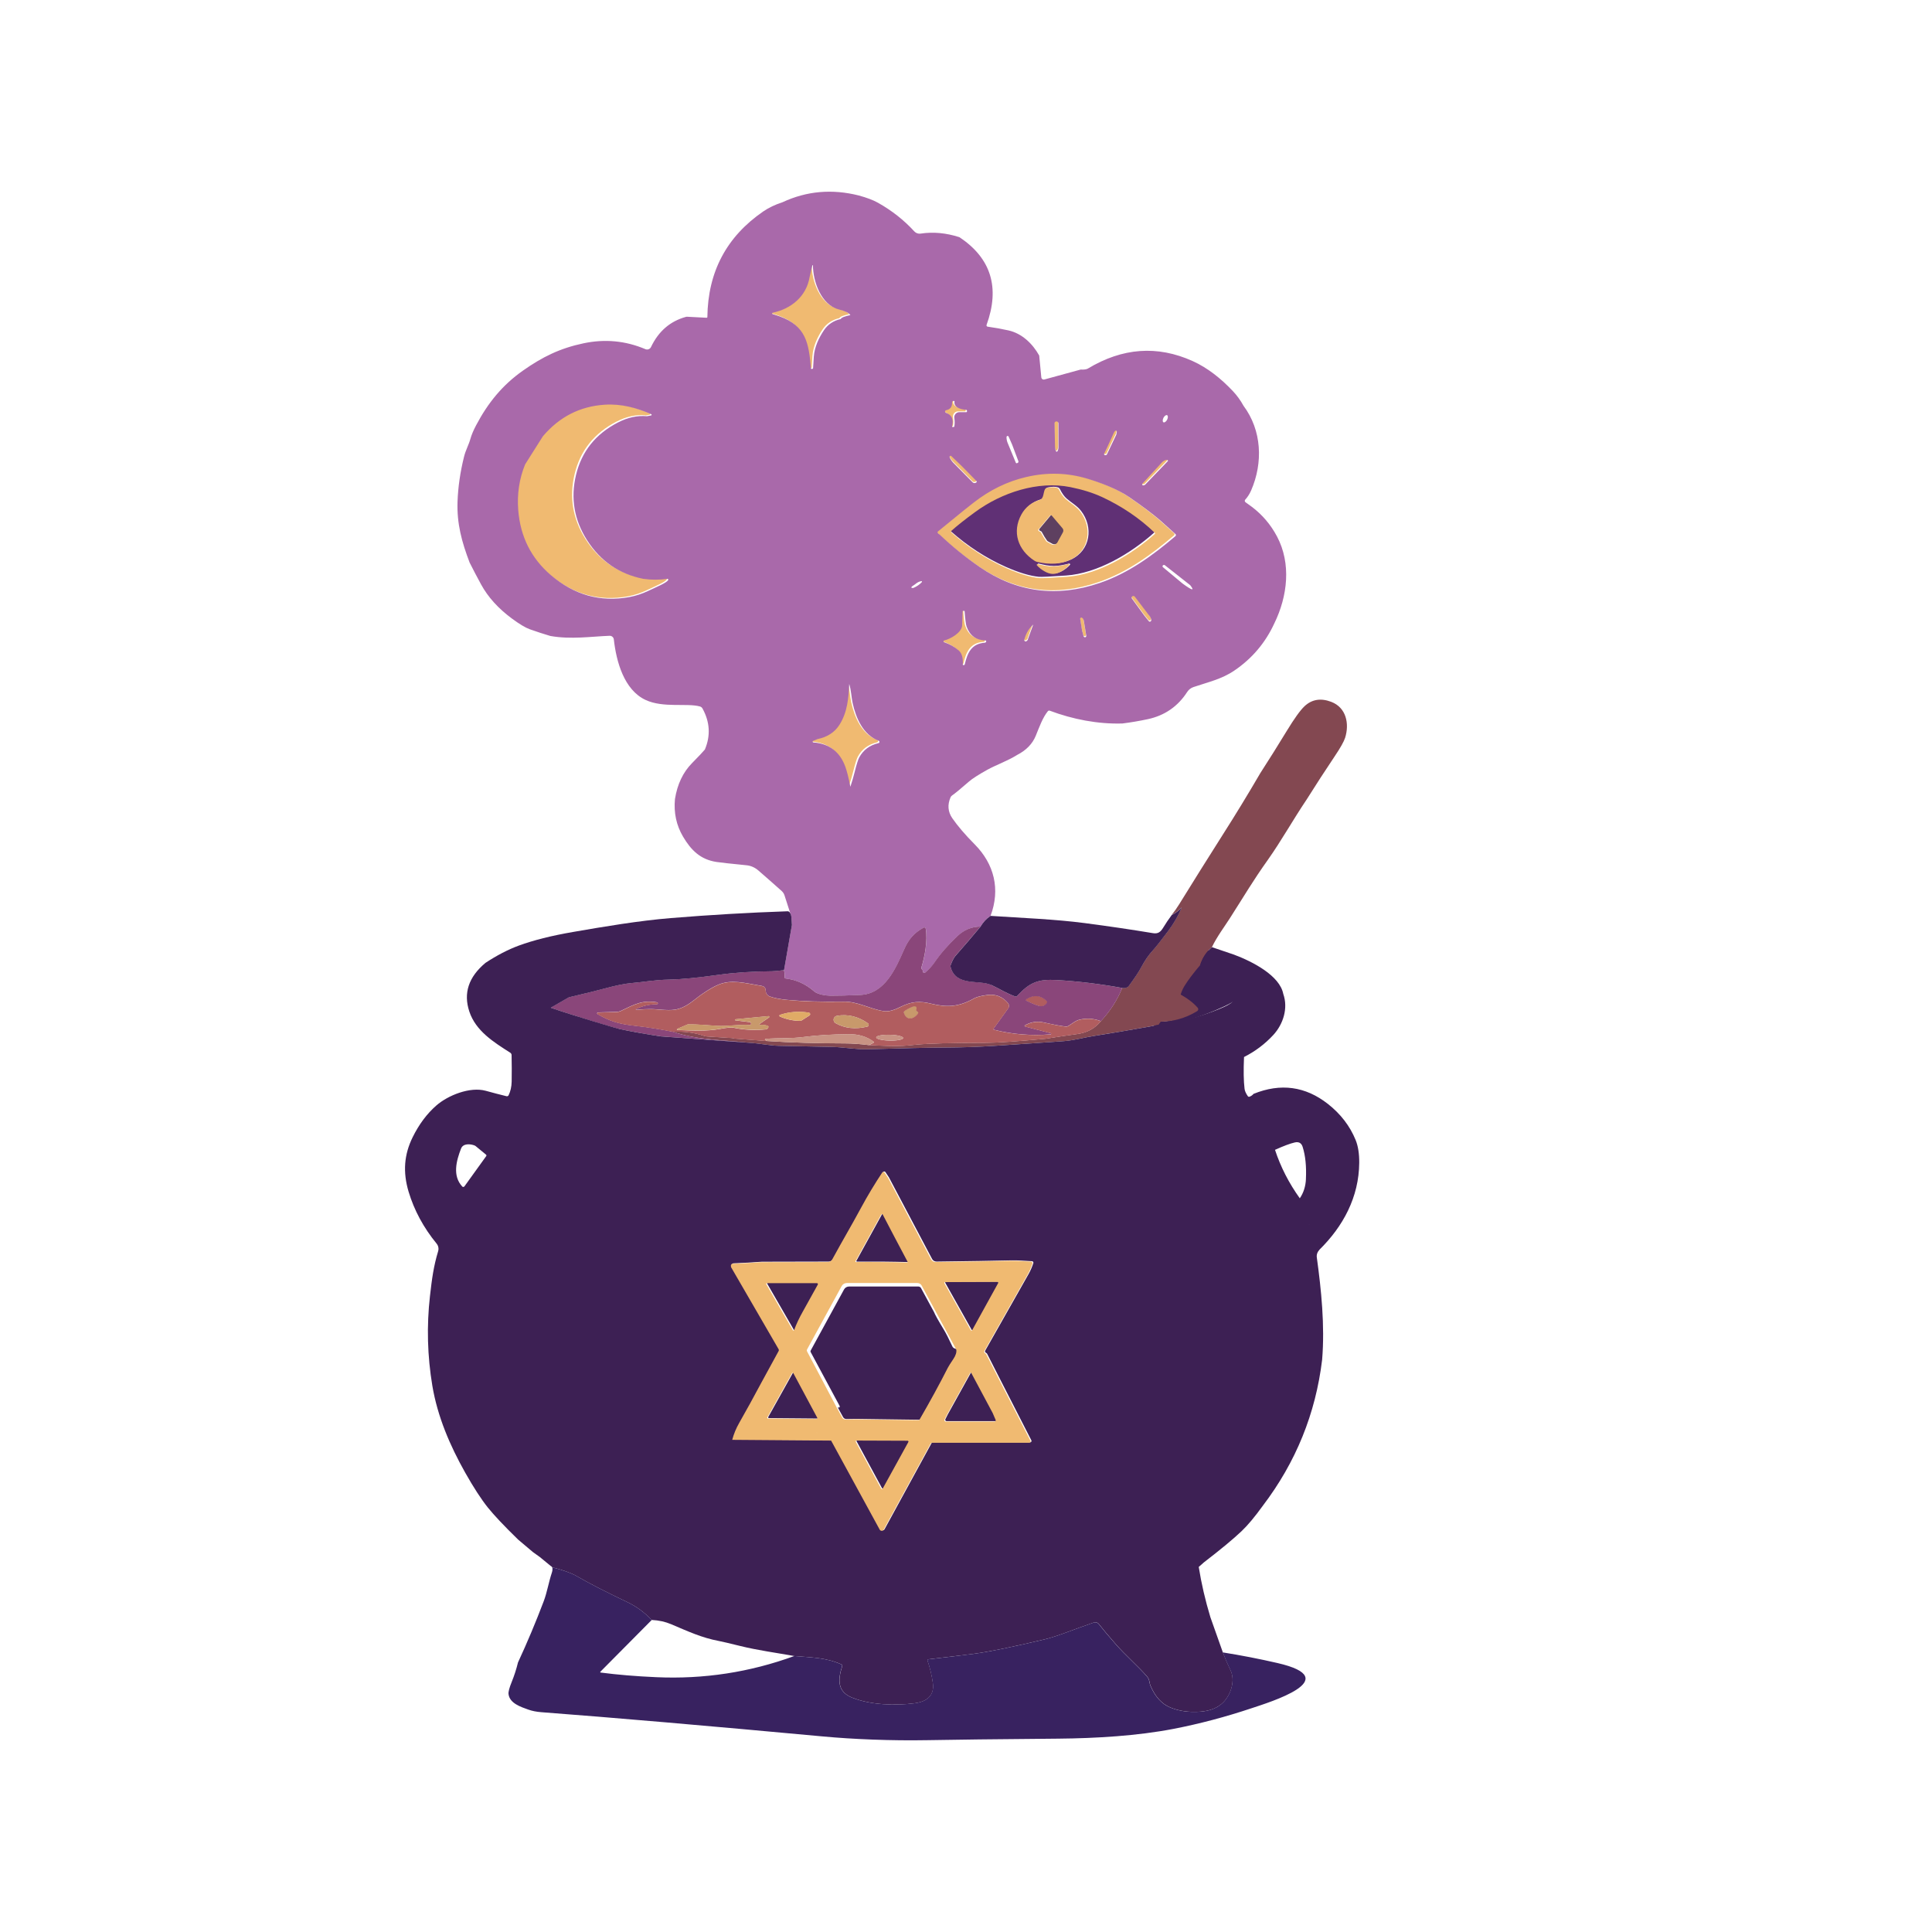 <svg xmlns="http://www.w3.org/2000/svg" id="Capa_1" data-name="Capa 1" viewBox="0 0 512 512"><defs><style>      .cls-1 {        fill: #c8996b;      }      .cls-2 {        fill: #382260;      }      .cls-3 {        fill: #c89384;      }      .cls-4 {        fill: #603075;      }      .cls-5 {        fill: #3d2054;      }      .cls-6 {        fill: #5e4060;      }      .cls-7 {        fill: #8a467a;      }      .cls-8 {        fill: #f0ba71;      }      .cls-9 {        fill: #834851;      }      .cls-10 {        fill: #e0ab66;      }      .cls-11 {        fill: #b15d5f;      }      .cls-12 {        fill: #a969aa;      }    </style></defs><path class="cls-5" d="M318.28,251.76c3.64-.17,5.51,2.01,8.32,3.97,2.56,1.8,3.89,5.98,1.56,8.64-.62,.7-1.92,1.51-3.9,2.42-6.02,2.78-12.24,4.6-18.65,5.47,.32-.67,.72-1.19,1.2-1.55,3.39,.1,6.55-.85,9.47-2.87,.26-.18,.34-.56,.18-.84-.02-.03-.03-.06-.05-.08-1.1-1.4-2.57-2.66-4.41-3.76,.42-1.74,.92-3.15,1.5-4.21,1.08-1.98,2.68-4.38,4.79-7.18Z"></path><path class="cls-11" d="M271.82,264.8c2.06-1.3,3.94-1.15,5.64,.44,.16,.14,.18,.38,.06,.56-.5,.71-1.14,.99-1.92,.86-.74-.12-1.99-.62-3.76-1.51-.1-.05-.14-.17-.09-.27,.02-.03,.04-.06,.07-.08Z"></path><path class="cls-9" d="M312.58,263.41c2.01,1.07,3.62,2.29,4.82,3.65,.22,.25,.19,.62-.06,.84-.03,.02-.05,.04-.08,.06-3.19,1.95-6.63,2.88-10.34,2.78,1.53-3.19,3.41-5.64,5.66-7.33Z"></path><path class="cls-1" d="M243.38,268.55c-1.05,1.56-3.14,2.16-3.9-.13-.06-.2,.01-.41,.19-.53,1.04-.69,1.93-1.12,2.67-1.28,.28-.06,.56,.11,.62,.39,.02,.1,.02,.2-.02,.3-.15,.38-.04,.66,.34,.85,.14,.07,.19,.24,.12,.37,0,0-.01,.02-.02,.03Z"></path><path class="cls-4" d="M305.84,140.84c.09,.08,.1,.23,.01,.32,0,0-.01,.01-.02,.02-6.15,5.49-14.98,10.77-23.31,11.34-4.19,.29-6.59,.4-7.21,.34-2.42-.24-5.34-1.12-8.76-2.63-5.24-2.33-10.1-5.48-14.59-9.46-.13-.11-.14-.3-.03-.43,0,0,.02-.02,.03-.03,1.57-1.4,3.68-3.07,6.33-5,6.95-5.08,16.54-8.32,25.23-6.56,3.18,.64,5.98,1.52,8.38,2.63,5.25,2.44,9.89,5.59,13.93,9.45Zm-28.66-11.29c-.45,.82-.3,2.46-1.33,2.78-2.23,.68-3.86,1.98-4.91,3.89-2.54,4.64-.91,9.44,3.46,12.26,.23,.15,.48,.26,.75,.32,3.33,.78,6.21,.6,8.66-.52,5.18-2.37,6.02-8.62,2.66-12.91-1.07-1.38-2.5-2.11-3.83-3.27-.61-.54-1.21-1.38-1.78-2.52-.09-.18-.25-.32-.44-.4-.68-.24-1.58-.25-2.71-.01-.22,.05-.41,.19-.52,.39Zm2.12,22.42c1.54,0,3.31-1.24,4.24-2.27,.08-.09,.07-.22-.02-.3-.05-.05-.12-.06-.19-.05-1.29,.31-2.61,.63-4.03,.63s-2.74-.31-4.03-.63c-.11-.03-.23,.04-.26,.15-.02,.07,0,.15,.05,.2,.93,1.02,2.7,2.27,4.24,2.26Z"></path><path class="cls-6" d="M275.63,140.67c-.18-.05-.28-.24-.23-.41,.01-.04,.04-.09,.07-.12l3.05-3.64c.11-.12,.29-.14,.41-.03,.01,0,.02,.02,.03,.03l2.85,3.36c.26,.3,.3,.74,.11,1.09l-1.46,2.67c-.31,.57-1.03,.79-1.61,.47l-1.17-.64c-.07-.04-.13-.09-.18-.15-.43-.59-.9-1.35-1.41-2.3-.08-.15-.24-.26-.47-.33Z"></path><path class="cls-8" d="M277.45,129.29c1.12-.23,2.02-.23,2.71,.01,.19,.07,.35,.21,.44,.4,.57,1.14,1.17,1.98,1.78,2.52,1.33,1.16,2.75,1.9,3.83,3.27,3.36,4.29,2.53,10.54-2.66,12.91-2.44,1.12-5.33,1.29-8.66,.52-.26-.06-.52-.17-.75-.32-4.37-2.82-6.01-7.62-3.46-12.26,1.05-1.91,2.69-3.2,4.91-3.89,1.04-.32,.88-1.96,1.33-2.78,.11-.2,.3-.34,.52-.39Zm-2.07,11.51c.23,.07,.39,.18,.47,.33,.51,.95,.98,1.71,1.41,2.3,.05,.06,.11,.12,.18,.15l1.17,.64c.58,.31,1.29,.1,1.61-.47l1.46-2.67c.19-.35,.15-.79-.11-1.09l-2.85-3.36c-.1-.12-.29-.14-.41-.03-.01,0-.02,.02-.03,.03l-3.05,3.64c-.12,.14-.1,.35,.04,.47,.04,.03,.08,.05,.12,.07Z"></path><path class="cls-8" d="M279.05,150.11c1.42,0,2.75-.31,4.03-.63,.11-.03,.23,.05,.26,.16,.02,.07,0,.14-.05,.19-.93,1.03-2.7,2.27-4.24,2.27-1.54,0-3.32-1.24-4.24-2.26-.08-.08-.08-.22,0-.3,.05-.05,.13-.07,.2-.05,1.29,.31,2.61,.63,4.03,.63Z"></path><path class="cls-8" d="M252.61,106.11c-.34,1.71,1.83,2.19,3.06,2.28,.13,0,.24,.12,.24,.26v.19c0,.1-.08,.17-.17,.17h-1.83c-.76,0-1.37,.61-1.37,1.37,0,.07,0,.14,.01,.2,.12,.79,.12,1.52,0,2.21-.02,.09-.09,.15-.18,.15h-.28c-.08,0-.14-.06-.14-.13,0-.01,0-.02,0-.03,.47-1.89-.1-3.1-1.71-3.64-.14-.12-.19-.26-.15-.41,.03-.12,.12-.2,.24-.23,1.14-.19,1.68-.88,1.64-2.07,0-.19,.13-.37,.31-.4,.13-.03,.25,0,.34,.08Z"></path><path class="cls-8" d="M248.66,141.44c-.19-.1-.36-.23-.49-.38-.11-.13-.1-.32,.03-.44,0,0,0,0,0,0l6.82-5.56c.89-.72,1.76-1.4,2.59-2.05,4.32-3.38,8.97-5.65,13.95-6.81,5.57-1.31,11-1.15,16.27,.45,3.1,.94,7.78,2.61,11.08,4.88,3.36,2.31,6.04,4.32,8.05,6.03,.27,.23,1.66,1.48,4.18,3.75,.15,.14,.16,.37,.03,.52-.01,.01-.02,.02-.03,.03-6.08,5.17-12.45,9.82-20.07,12.42-11.45,3.91-22.09,2.47-31.9-4.31-3.72-2.57-7.22-5.41-10.5-8.53Zm57.35-.26c-4.04-3.86-8.69-7.01-13.93-9.45-2.4-1.11-5.19-1.99-8.38-2.63-8.69-1.76-18.28,1.48-25.23,6.56-2.65,1.93-4.76,3.6-6.33,5-.13,.11-.14,.31-.03,.43,0,0,.02,.02,.03,.02,4.49,3.98,9.35,7.13,14.59,9.46,3.42,1.51,6.34,2.39,8.76,2.63,.62,.06,3.02-.06,7.21-.34,8.33-.57,17.16-5.85,23.31-11.34,.09-.08,.11-.22,.03-.32,0,0-.01-.01-.02-.02Z"></path><path class="cls-8" d="M225,83.27c-1.51,.31-2.36,.66-2.56,1.04-1.93,.45-3.41,1.44-4.44,2.97-1.34,1.98-2.51,4.47-2.69,6.98-.06,.78-.12,1.82-.2,3.11,0,.06-.04,.11-.1,.12l-.18,.05c-.12,.03-.24-.03-.27-.14,0-.01,0-.03,0-.04-.58-6.67-1.29-11.21-8.36-13.77l-1.82-.59c-.1-.03-.15-.14-.12-.23,.02-.06,.07-.11,.14-.12,4.86-1.01,8.96-4.29,9.81-9.49l.73-3.08s.06-.06,.1-.04c.03,.01,.04,.03,.05,.06,.01,4.26,2.18,10.49,6.86,11.67,1.64,.41,2.66,.91,3.06,1.5Z"></path><path class="cls-8" d="M171.07,110.06c-2.53-.23-5.1,.33-7.71,1.68-5.9,3.05-9.59,7.68-11.08,13.89-1.47,6.14-.5,11.89,2.91,17.26,3.55,5.58,8.53,9,14.93,10.27,2.13,.3,4.24,.3,6.34,0,.13-.02,.26,.07,.28,.21,0,.06,0,.12-.03,.17-.47,.75-3.13,1.83-5.25,2.84-1.66,.79-3.36,1.34-5.08,1.66-7.68,1.39-14.6-.57-20.79-5.86-5.18-4.44-8.05-10.16-8.61-17.17-.34-4.26,.26-8.3,1.82-12.14l4.7-7.44c4.37-5.16,9.84-7.96,16.41-8.38,4.35-.28,8.4,.81,12.32,2.52,.09,.04,.13,.14,.09,.23-.02,.05-.07,.09-.13,.1l-1.11,.2Z"></path><path class="cls-8" d="M260.75,169.5c.13,0,.23,.11,.23,.23,0,.01,0,.03,0,.04v.02c-.03,.17-.17,.29-.34,.3-3.57,.27-4.61,2.68-5.34,5.78-.02,.09-.11,.15-.2,.15h-.22c-.06-.01-.1-.06-.1-.12,0,0,0,0,0,0,.11-1.79-.26-3.05-1.12-3.78-1.08-.93-2.36-1.64-3.83-2.15-.13-.04-.19-.17-.15-.3,.03-.08,.1-.14,.18-.16,1.65-.37,4.6-2.05,4.75-3.95,0-.07,.05-1.33,.12-3.78,0-.07,.06-.12,.13-.12,0,0,0,0,0,0l.33,.02s.06,.03,.06,.07c.16,2.19,.33,3.54,.52,4.06,.83,2.37,2.49,3.6,4.98,3.7Z"></path><path class="cls-8" d="M225,208.28c-.47-2.39-.92-4.16-1.34-5.31-1.44-3.97-4.27-6.12-8.48-6.44-.11-.01-.2-.11-.19-.22,0-.07,.05-.14,.12-.17l1.14-.48c2.63-.53,4.59-1.8,5.87-3.83,2.13-3.38,2.38-7.18,2.56-10.78h0c.52,1.64,.59,3.64,.9,5.04,.89,4.02,2.79,8.45,6.91,10.01,.17,.06,.25,.25,.19,.42-.04,.1-.13,.18-.23,.2-2.33,.55-4.03,1.81-5.1,3.77-.31,.57-.72,1.86-1.22,3.87-.3,1.21-.68,2.52-1.14,3.93Z"></path><path class="cls-8" d="M280.44,118.03c0,.54-.09,.96-.27,1.27-.07,.11-.21,.15-.32,.08-.03-.02-.06-.05-.08-.08-.13-.23-.22-.64-.26-1.23l-.11-6.18c0-.27,.2-.49,.46-.49,0,0,.02,0,.02,0h.04c.27,0,.5,.23,.5,.51l.02,6.12Z"></path><path class="cls-8" d="M295.81,114.53l-.07,.36-2.5,5.26c-.06,.12-.18,.19-.32,.18h-.17c-.14-.02-.25-.14-.24-.28,0-.03,0-.06,.02-.09l1.28-2.72,1.26-2.78c.11-.24,.24-.43,.39-.57,.1-.09,.25-.09,.35,.01,.03,.03,.05,.08,.06,.12,.03,.13,0,.3-.05,.51Z"></path><path class="cls-8" d="M254.96,123.37l3.73,3.8c.1,.11,.1,.27,0,.37-.02,.02-.04,.03-.07,.05l-.17,.08c-.25,.12-.55,.06-.75-.14l-5.21-5.27c-.43-.47-.73-.94-.9-1.4-.05-.14,.02-.3,.16-.36,.1-.04,.22-.01,.29,.06l2.92,2.81Z"></path><path class="cls-8" d="M303.35,128.2c-.19,.09-.36,.14-.49,.14-.15,0-.26-.13-.26-.28,0-.06,.03-.12,.07-.17l5.28-5.74c.51-.44,.95-.62,1.33-.55,.11,.02,.18,.12,.16,.22,0,.04-.03,.08-.06,.11l-6.03,6.26Z"></path><path class="cls-8" d="M304.26,162.57c.45,.47,.71,.95,.77,1.45,.03,.21-.12,.4-.33,.43-.14,.02-.27-.04-.36-.15l-1.22-1.53-3.24-4.45c-.13-.18-.1-.43,.09-.57,.01,0,.03-.02,.04-.03h.02c.22-.13,.5-.08,.65,.13l3.58,4.71Z"></path><path class="cls-8" d="M287.18,164.37l.62,3.81c.03,.2-.11,.38-.3,.41-.18,.03-.35-.08-.4-.26l-.41-1.52-.5-3.08c-.03-.17,.08-.33,.25-.36,.06-.01,.13,0,.19,.03,.29,.14,.48,.46,.55,.97Z"></path><path class="cls-8" d="M273.73,165.24l-1.34,3.69c-.05,.35-.22,.6-.52,.74-.18,.09-.39,0-.47-.17-.04-.08-.04-.16-.02-.24,.43-1.65,1.21-2.98,2.36-4.01Z"></path><path class="cls-9" d="M352.81,186c-2.79-1.06-5.16-.67-7.11,1.17-1.12,1.06-2.68,3.23-4.68,6.51-2.31,3.79-4.64,7.52-7.02,11.2-3.24,5.56-6.57,11.02-10,16.4-3.89,6.13-7.75,12.28-11.56,18.45-.59,.95-1.23,1.86-1.92,2.72,1-.49,1.88-1.15,2.66-1.98-.95,2.22-2.15,4.29-3.59,6.21-2.02,2.68-3.35,4.36-3.99,5.06-1.16,1.27-2.23,2.82-3.22,4.67-.61,1.14-1.69,2.77-3.25,4.88-.1,.13-.22,.24-.37,.31-.48,.25-.94,.31-1.36,.19-1.29,3.2-3.17,6.13-5.64,8.79-1.54,1.94-3.62,3.08-6.25,3.44-2.79,.38-5.58,.79-8.37,1.25-7.78,.72-13.06,1.08-15.84,1.08-9.19,.01-15.36,.18-18.5,.49-.74,.08-1.47,.15-2.21,.22-3.35,.32-6.96,.04-10.34-.1-2.36-.3-4.47-.45-6.33-.45-7.45-.01-14.32-.22-20.63-.63l-8.58-.65c-.06,0-.12-.01-.17-.03l-.2-.05c-.13-.04-.27-.06-.4-.07l-6.64-.42c-.21-.02-.42-.06-.62-.12-2.7-.91-5.51-1.28-8.42-1.13,6.28,2.19,12.67,2.13,20.17,2.93,2.68,.14,5.5,.76,7.95,.81,8.56,.16,13.36,.26,14.41,.3,2.95,.11,6.39,.7,8.92,.62,9.32-.28,16.37-.43,21.14-.46,3.88-.02,7.92-.16,12.12-.41,1.43-.08,5.47-.35,12.1-.81,3.97-.27,6.26-.43,6.86-.48,2.79-.21,5.35-.97,8.06-1.39,3.53-.55,8.28-1.35,14.26-2.4,.94-.16,1.87-.35,2.8-.56,.28-.51,.63-.91,1.04-1.19,1.21-2.53,2.71-4.47,4.49-5.81,.36-1.34,.79-2.42,1.3-3.24,.94-1.53,2.32-3.37,4.15-5.52,.59-1.92,1.63-3.51,3.13-4.78,1.33-2.78,3.48-5.65,4.75-7.65,4.09-6.38,5.96-9.7,10.13-15.57,3.46-4.88,6.65-10.6,10.22-15.9,2.44-3.88,4.93-7.72,7.47-11.51,1.51-2.25,2.42-3.87,2.74-4.87,1.17-3.71,.31-8-3.67-9.52Zm-1.17,2.74s-.03-.07-.05-.1c.02,.03,.03,.07,.05,.1Zm-.12-.17s-.05-.05-.08-.07c.03,.02,.05,.04,.08,.07Zm-.18-.11s-.06-.02-.09-.03c0,0,.01,0,.02,0,.03,0,.05,.02,.07,.03Zm.33,.6c.02-.08,.01-.15,0-.23,.02,.07,.02,.15,0,.23Z"></path><path class="cls-12" d="M338.41,142.15c-1.65-3.11-3.87-5.73-6.69-7.86l-1.66-1.2s-.03-.02-.04-.04c-.18-.17-.19-.46-.02-.64,.62-.67,1.14-1.48,1.56-2.43,3.2-7.36,2.85-15.93-2.02-22.45-.81-1.47-1.76-2.77-2.84-3.91-3.1-3.27-6.61-6.12-10.67-7.95-9.32-4.19-18.56-3.52-27.74,2.01-.36,.21-.99,.3-1.91,.26l-9.62,2.63s-.06,.01-.1,.02c-.35,.04-.66-.22-.7-.56l-.56-5.81c-1.76-3.16-4.59-5.87-8.16-6.66-1.84-.41-3.68-.74-5.51-.99-.02,0-.05,0-.07-.02-.18-.07-.27-.27-.21-.44,3.59-9.91,1.2-17.66-7.18-23.25-3.52-1.14-6.96-1.46-10.32-.95-.61,.09-1.22-.13-1.64-.58-2.75-3.01-5.97-5.54-9.68-7.62-1.21-.68-2.88-1.31-5.02-1.9-7.09-1.79-13.84-1.2-20.25,1.79-1.95,.63-3.64,1.44-5.07,2.42-9.75,6.7-14.69,16.03-14.83,28h0c0,.11-.09,.19-.2,.19l-5.17-.27c-.11,0-.22,0-.33,.04-4.17,1.15-7.25,3.81-9.24,7.99-.26,.55-.91,.8-1.48,.56-5.26-2.23-10.73-2.75-16.41-1.55-6.25,1.32-10.86,3.59-16.05,7.24-5.45,3.83-9.29,8.57-12.42,14.51-.71,1.34-1.2,2.52-1.49,3.54-.47,1.69-1.27,3.01-1.71,4.82-1,4.03-1.57,7.97-1.71,11.85-.2,5.8,1.1,10.61,3.2,16.14,.97,1.93,1.98,3.85,3.03,5.78,1.83,3.37,4.57,6.4,8.22,9.09,1.98,1.46,3.55,2.4,4.72,2.82,1.87,.66,3.68,1.26,5.43,1.77,5.44,.97,10.81,.14,15.7-.05,.57-.02,1.06,.4,1.12,.96,.65,5.8,2.68,13.4,8.45,16.06,4.69,2.16,10.96,.76,14.37,1.71,.29,.08,.54,.28,.68,.54,1.97,3.58,2.18,7.2,.63,10.87-.49,.6-1.63,1.8-3.39,3.59-2.4,2.43-3.91,5.61-4.54,9.55-.34,3.65,.38,6.96,2.14,9.94,2.12,3.59,4.59,6.07,8.88,6.72,1.15,.17,3.79,.46,7.92,.87,1.17,.11,2.23,.58,3.17,1.39,2.15,1.86,4.21,3.68,6.18,5.44,.34,.31,.6,.7,.74,1.14l1.8,5.59,.16,2.27-2.09,11.97c.18,.66,.24,1.3,.19,1.9-.01,.16,.1,.3,.26,.32,2.8,.32,5.32,1.46,7.58,3.43,.88,.78,3.05,1.12,4.32,1.13,2.07,.01,4.7-.06,7.9-.2,6.5-.3,9.33-6.95,11.56-11.98,1.26-2.87,2.65-4.43,5.19-5.86,.04-.02,.08-.04,.13-.04,.21-.03,.41,.11,.44,.32,.56,3.15-.27,7.44-1.13,10.23-.07,.2,0,.43,.15,.57,.15,.14,.22,.25,.2,.33-.05,.14-.02,.3,.08,.41,.15,.18,.43,.2,.62,.05,.79-.66,1.76-1.7,2.41-2.65,1.58-2.31,3.61-4.64,6.08-6.98,1.74-1.65,3.77-2.49,6.1-2.52,.7-1.18,1.58-2.14,2.66-2.86,2.63-7.02,.98-13.71-4.21-18.94-2.5-2.52-4.48-4.83-5.93-6.92-1.17-1.7-1.33-3.56-.46-5.56,.09-.19,.22-.35,.4-.47,.79-.55,2.29-1.78,4.49-3.7,.87-.76,2.51-1.81,4.9-3.14,2.06-1.15,5.35-2.33,7.88-3.92,2.39-1.23,4.03-2.92,4.91-5.07,.98-2.41,1.84-4.83,3.2-6.5,.12-.15,.32-.2,.5-.14,6.1,2.29,12.77,3.59,19.27,3.39,2.28-.29,4.52-.67,6.71-1.14,4.49-.96,7.98-3.38,10.46-7.23,.39-.6,.97-1.05,1.65-1.28,3.93-1.33,7.47-2.09,10.81-4.36,4.71-3.19,8.25-7.37,10.62-12.52,3.52-7.21,4.52-15.83,.71-23.03Zm-161.34,11.59c-.47,.75-3.13,1.83-5.25,2.84-1.66,.79-3.36,1.34-5.08,1.66-7.68,1.39-14.6-.57-20.79-5.86-5.18-4.44-8.05-10.16-8.61-17.17-.34-4.26,.26-8.3,1.82-12.14l4.7-7.44c4.37-5.16,9.84-7.96,16.41-8.38,4.35-.28,8.4,.81,12.32,2.52,.05,.02,.09,.07,.1,.13,.02,.09-.05,.18-.14,.2l-1.11,.2c-2.53-.23-5.1,.33-7.71,1.68-5.9,3.05-9.59,7.68-11.08,13.89-1.47,6.14-.5,11.89,2.91,17.26,3.55,5.58,8.53,9,14.93,10.27,2.13,.3,4.24,.3,6.34,0,.06,0,.11,0,.16,.03,.11,.07,.15,.22,.08,.34Zm-15.3-35.77s-.09,0-.14-.02c0,0,0,0-.01,0,.05,.02,.1,.03,.15,.03Zm53.38-20.19c-.12,.01-.23-.07-.24-.19-.58-6.67-1.29-11.21-8.36-13.77l-1.82-.59c-.06-.02-.11-.08-.12-.14-.02-.1,.04-.19,.14-.21,4.86-1.01,8.96-4.29,9.81-9.49l.73-3.08s.03-.04,.06-.05c.04,0,.08,.02,.09,.07,.01,4.26,2.18,10.49,6.86,11.67,1.64,.41,2.66,.91,3.06,1.5-1.51,.31-2.36,.66-2.56,1.04-1.93,.45-3.41,1.44-4.44,2.97-1.34,1.98-2.51,4.47-2.69,6.98-.06,.78-.12,1.82-.2,3.11,0,.06-.04,.11-.1,.12l-.18,.05s-.03,0-.04,0Zm2.04-3.55s0,0,0,0c-.02,0-.04,0-.06-.01,.02,0,.04,.01,.07,.01Zm15.63,102.7c-2.33,.55-4.03,1.81-5.1,3.77-.31,.57-.72,1.86-1.22,3.87-.3,1.21-.68,2.52-1.14,3.93-.47-2.39-.92-4.16-1.34-5.31-1.44-3.97-4.27-6.12-8.48-6.44-.08,0-.14-.06-.17-.13-.05-.1,0-.22,.11-.27l1.14-.48c2.63-.53,4.59-1.8,5.87-3.83,2.13-3.38,2.38-7.18,2.56-10.78h0c.52,1.64,.59,3.64,.9,5.04,.89,4.02,2.79,8.45,6.91,10.01,.1,.04,.18,.13,.2,.23,.04,.18-.07,.35-.24,.39Zm11.49-42.68c-.59,.65-1.35,1.18-2.28,1.57-.81,.04-.67-.27,.42-.93,.61-.53,1.19-.82,1.73-.88,.04,0,.08,0,.11,.03,.06,.05,.07,.15,.02,.21Zm64.02-43.53s0,0,0,0c.27-.52,.71-.82,.97-.68t0,0c.27,.14,.26,.67,0,1.19-.27,.52-.71,.82-.97,.68h0c-.27-.14-.26-.67,0-1.19Zm-5.59,17.46l5.28-5.74c.51-.44,.95-.62,1.33-.55,.04,0,.08,.03,.11,.06,.08,.08,.08,.2,0,.28l-6.03,6.26c-.19,.09-.36,.14-.49,.14-.06,0-.12-.03-.17-.07-.11-.1-.12-.27-.02-.38Zm-10.13-7.94l1.28-2.72,1.26-2.78c.11-.24,.24-.43,.39-.57,.03-.03,.08-.05,.12-.06,.13-.02,.26,.06,.29,.2,.03,.13,0,.3-.05,.51l-.07,.36-2.5,5.26c-.06,.12-.18,.19-.32,.18h-.17s-.06-.02-.09-.03c-.13-.06-.19-.21-.13-.35Zm-11.9-8.24s.03,0,.04,0c-.01,0-.03,0-.04,0,0,0,0,0,0,0Zm-1.24,.15c0-.27,.22-.47,.49-.47h.04c.27,0,.5,.23,.5,.51l.02,6.12c0,.54-.09,.96-.27,1.27-.02,.03-.05,.06-.08,.08-.11,.07-.26,.03-.32-.08-.13-.23-.22-.64-.26-1.23l-.11-6.18s0-.02,0-.02Zm-12.56,3.4c.15-.06,.32,0,.38,.15l.93,2.11,1.66,4.4s0,0,0,0c.07,.19-.02,.4-.21,.47l-.16,.07c-.12,.05-.26-.01-.31-.14l-2.22-5.38c-.17-.47-.25-.94-.24-1.42,0-.12,.07-.22,.18-.26Zm-8.15,11.91s.04,.04,.05,.07c.06,.13,.01,.29-.12,.35l-.17,.08c-.25,.12-.55,.06-.75-.14l-5.21-5.27c-.43-.47-.73-.94-.9-1.4-.04-.1-.01-.22,.06-.29,.11-.11,.28-.11,.39,0l2.92,2.81,3.73,3.8Zm-8.09-18.74c1.14-.19,1.68-.88,1.64-2.07,0-.19,.13-.37,.31-.4,.13-.03,.25,0,.34,.08-.34,1.71,1.83,2.19,3.06,2.28,.13,0,.24,.12,.24,.26v.19c0,.1-.08,.17-.17,.17h-1.83c-.07,0-.14,0-.2,.01-.75,.11-1.27,.81-1.15,1.56,.12,.79,.12,1.52,0,2.21-.02,.09-.09,.15-.18,.15h-.28s-.02,0-.03,0c-.07-.02-.12-.09-.1-.16,.47-1.89-.1-3.1-1.71-3.64-.14-.12-.19-.26-.15-.41,.03-.12,.12-.2,.24-.23Zm10.67,61.3c-.03,.17-.17,.29-.34,.3-3.57,.27-4.61,2.68-5.34,5.78-.02,.09-.11,.15-.2,.15h-.22s0-.01,0-.01c-.06,0-.1-.06-.09-.12,.11-1.79-.26-3.05-1.12-3.78-1.08-.93-2.36-1.64-3.83-2.15-.08-.03-.14-.09-.16-.18-.03-.13,.06-.26,.19-.29,1.65-.37,4.6-2.05,4.75-3.95,0-.07,.05-1.33,.12-3.78,0,0,0,0,0,0,0-.07,.07-.12,.14-.11l.33,.02s.06,.03,.06,.07c.16,2.19,.33,3.54,.52,4.06,.83,2.37,2.49,3.6,4.98,3.7,.01,0,.03,0,.04,0,.13,.02,.21,.14,.19,.27v.02Zm11.13-.81c-.05,.35-.22,.6-.52,.74-.07,.04-.16,.04-.24,.02-.19-.05-.31-.25-.26-.44,.43-1.65,1.21-2.98,2.36-4.01l-1.34,3.69Zm15.14-.34c-.19,.05-.39-.06-.44-.25l-.41-1.52-.5-3.08c-.01-.06,0-.13,.03-.19,.07-.15,.26-.22,.41-.14,.29,.14,.48,.46,.55,.97l.62,3.81c.03,.18-.09,.36-.26,.41Zm3.81-14.37c-11.45,3.91-22.09,2.47-31.9-4.31-3.72-2.57-7.22-5.41-10.5-8.53-.19-.1-.36-.23-.49-.38,0,0,0,0,0,0-.11-.13-.09-.33,.04-.44l6.82-5.56c.89-.72,1.76-1.4,2.59-2.05,4.32-3.38,8.97-5.65,13.95-6.81,5.57-1.31,11-1.15,16.27,.45,3.1,.94,7.78,2.61,11.08,4.88,3.36,2.31,6.04,4.32,8.05,6.03,.27,.23,1.66,1.48,4.18,3.75,.01,.01,.02,.02,.03,.03,.13,.15,.12,.39-.04,.52-6.08,5.17-12.45,9.82-20.07,12.42Zm13.54,10.16c-.17,.13-.41,.1-.54-.07l-1.22-1.53-3.24-4.45s-.02-.02-.03-.04c-.11-.19-.05-.44,.15-.56h.02c.22-.13,.5-.08,.65,.13l3.58,4.71c.45,.47,.71,.95,.77,1.45,.02,.14-.04,.27-.15,.36Zm8.43-10.02l-5.2-4.33s-.01-.01-.02-.02c-.12-.12-.12-.32,0-.45h.01c.14-.15,.36-.17,.52-.05l6.72,5.29c1.23,1.59,.55,1.44-2.03-.44Z"></path><path class="cls-7" d="M259.84,245.55c-2.19,2.62-4.4,5.21-6.65,7.76-.37,.42-.78,1.2-1.24,2.36-.07,.18-.09,.38-.04,.56,1.36,5.25,7.58,3.32,10.74,4.77,2.09,.96,4.03,2.24,6.37,3.07,.18,.06,.37,.01,.5-.12,3.36-3.61,5.56-4.53,10.64-4.22,5.67,.33,11.41,1.03,17.24,2.09-1.29,3.2-3.17,6.13-5.64,8.79-1.82-.69-3.67-.83-5.56-.42-1.25,.27-2.07,1.11-3.13,1.71-.19,.11-.4,.16-.61,.14-1.16-.11-3.14-.47-5.93-1.1-1.71-.38-3.35-.12-4.93,.79-.08,.04-.11,.14-.06,.22,.02,.04,.06,.07,.1,.08l6.79,1.76c.09,.02,.14,.11,.11,.2-.02,.06-.07,.11-.14,.12-5.15,.42-10.15,0-14.98-1.22-.1-.03-.17-.13-.14-.24,0-.02,.02-.05,.03-.07l3.86-5.36c.31-.43,.28-1.01-.07-1.42-1.44-1.69-3.24-2.4-5.39-2.13-1.66,.21-2.84,.5-3.52,.88-4.02,2.27-7.16,2.48-11.38,1.44-3.08-.77-5.22-.62-8.12,.82-1.63,.81-3.11,1.36-4.57,1.13-3.58-.56-6.81-2.56-10.55-2.5-5.77,.08-10.77-.08-14.98-.47-1.84-.18-3.36-.47-4.56-.89-.67-.23-1.12-.88-1.13-1.63,0-.67-.37-1.06-1.09-1.19-4.55-.78-7.98-1.76-11.45-.31-1.21,.5-2.68,1.35-4.41,2.56-2.19,1.52-4.1,3.6-7.15,4.06-2.11,.31-4.41-.18-6.66-.16-.86,0-2.03,.07-3.51,.18-.07,0-.13-.05-.13-.12,0-.05,.03-.1,.07-.12,1.8-.82,3.64-1.23,5.53-1.23,.13,0,.23-.1,.24-.23h0c0-.13-.07-.23-.19-.26-3.84-.66-5.89,.46-9.65,2.27-.32,.15-.66,.24-1.01,.25l-5.02,.15c-.13,0-.24,.12-.23,.26,0,.08,.05,.15,.12,.19,3.33,1.9,5.66,2.61,9.81,3.07,3.39,.38,6.76,.91,10.09,1.58,6.28,2.19,12.67,2.13,20.17,2.93l-23.27-1.68c-3.65-.54-7.26-1.18-10.86-1.92-1.13-.18-13.08-3.82-18.36-5.68l4.66-2.68c.09-.05,.19-.09,.29-.11,4.42-1.04,7.51-1.81,9.28-2.29,2.97-.81,5.39-1.3,7.26-1.46,3.37-.29,5.92-.83,9.87-.91,3.16-.06,7.57-.49,13.22-1.28,4.14-.58,8.82-.89,14.06-.93,.58,0,1.63-.1,3.17-.3,.18,.66,.24,1.3,.19,1.9-.01,.16,.1,.3,.26,.32,2.8,.32,5.32,1.46,7.58,3.43,.88,.78,3.05,1.12,4.32,1.13,2.07,.01,4.7-.06,7.9-.2,6.5-.3,9.33-6.95,11.56-11.98,1.26-2.87,2.65-4.43,5.19-5.86,.19-.1,.42-.04,.53,.15,.02,.04,.04,.08,.04,.13,.56,3.15-.27,7.44-1.13,10.23-.07,.2,0,.43,.15,.57,.15,.14,.22,.25,.2,.33-.08,.22,.04,.47,.27,.54,.14,.05,.31,.02,.42-.08,.79-.66,1.76-1.7,2.41-2.65,1.58-2.31,3.61-4.64,6.08-6.98,1.74-1.65,3.77-2.49,6.1-2.52Zm12.11,19.61c1.7,.85,2.9,1.33,3.61,1.45,.75,.13,1.36-.15,1.84-.82,.12-.17,.1-.4-.05-.53-1.63-1.53-3.43-1.67-5.41-.42-.09,.05-.12,.17-.07,.26,.02,.03,.05,.06,.08,.07Z"></path><path class="cls-11" d="M291.77,270.6c-1.54,1.94-3.62,3.08-6.25,3.44-2.79,.38-5.58,.79-8.37,1.25-7.78,.72-13.06,1.08-15.84,1.08-9.19,.01-15.36,.18-18.5,.49-.74,.08-1.47,.15-2.21,.22-3.35,.32-6.96,.04-10.34-.1l1.2-.59c.1-.05,.14-.18,.09-.28-.01-.03-.03-.05-.06-.07-1.8-1.33-3.98-1.99-6.54-1.96-4.51,.04-8.44,.28-11.77,.72-3.83,.5-6.63,.23-10.29,.52-.1,0-.18,.09-.17,.2,0,.07,.05,.13,.11,.15l.47,.24-8.58-.65c-.06,0-.12-.01-.17-.03l-.2-.05c-.13-.04-.27-.06-.4-.07l-6.64-.42c-.21-.02-.42-.06-.62-.12-2.7-.91-5.51-1.28-8.42-1.13-3.33-.67-6.7-1.2-10.09-1.58-4.15-.46-6.48-1.17-9.81-3.07-.11-.07-.15-.22-.08-.33,.04-.07,.11-.11,.19-.12l5.02-.15c.35-.01,.69-.1,1.01-.25,3.76-1.82,5.81-2.94,9.65-2.27,.12,.02,.2,.13,.19,.24h0c0,.14-.12,.24-.24,.24-1.89,0-3.73,.41-5.53,1.23-.06,.03-.09,.1-.06,.17,.02,.05,.07,.07,.12,.07,1.48-.11,2.65-.18,3.51-.18,2.25-.02,4.56,.47,6.66,.16,3.06-.46,4.96-2.54,7.15-4.06,1.73-1.2,3.2-2.05,4.41-2.56,3.46-1.44,6.9-.47,11.45,.31,.72,.12,1.08,.52,1.09,1.19,0,.74,.46,1.39,1.13,1.63,1.21,.42,2.73,.71,4.56,.89,4.21,.4,9.2,.56,14.98,.47,3.74-.05,6.96,1.95,10.55,2.5,1.46,.23,2.94-.31,4.57-1.13,2.9-1.45,5.04-1.59,8.12-.82,4.22,1.04,7.36,.83,11.38-1.44,.68-.38,1.85-.67,3.52-.88,2.15-.27,3.94,.44,5.39,2.13,.35,.4,.37,.99,.07,1.42l-3.86,5.36c-.06,.09-.04,.21,.05,.27,.02,.01,.04,.02,.07,.03,4.84,1.23,9.83,1.63,14.98,1.22,.09,0,.15-.09,.14-.18,0-.07-.05-.12-.12-.14l-6.79-1.76c-.09-.02-.14-.11-.12-.19,.01-.04,.04-.08,.08-.1,1.58-.91,3.22-1.17,4.93-.79,2.79,.62,4.76,.99,5.93,1.1,.21,.02,.43-.03,.61-.14,1.06-.61,1.88-1.44,3.13-1.71,1.89-.42,3.74-.28,5.56,.42Zm-48.57-2.44c-.36-.18-.47-.45-.33-.81,.1-.26-.03-.55-.29-.64-.09-.04-.19-.04-.29-.02-.7,.16-1.56,.57-2.56,1.23-.17,.11-.24,.32-.18,.51,.73,2.2,2.73,1.62,3.74,.12,.08-.12,.05-.29-.07-.37,0,0-.02-.01-.03-.02Zm-36.49,.79c-.12,.04-.19,.17-.15,.3,.02,.07,.07,.12,.13,.15,1.72,.74,3.48,1.12,5.3,1.14,.16,0,.32-.04,.46-.12l2.06-1.3c.19-.12,.25-.37,.13-.56-.06-.1-.17-.17-.29-.19-2.65-.43-5.19-.24-7.65,.59Zm15.08,.26c-.57,.1-.96,.64-.86,1.21,.05,.31,.25,.59,.52,.74,2.43,1.37,5.23,1.67,8.39,.91,.26-.06,.42-.32,.36-.59-.03-.12-.1-.22-.19-.29-2.57-1.82-5.31-2.48-8.22-1.99Zm-18.08,.07l-8.79,.84c-.08,0-.14,.06-.15,.14s.06,.14,.14,.15l3.87,.48c.13,.01,.23,.12,.24,.25l.02,.19c.01,.17-.11,.31-.28,.33-.01,0-.03,0-.04,0-2.98-.23-5.86,.39-8.7,.21-2.92-.18-5.23-.43-7.71-.4-.02,0-.04,0-.06,.01l-2.78,1.19c-.08,.04-.11,.13-.08,.2,.02,.05,.08,.09,.13,.09,3.98,.15,7.69,.39,11.34-.29,1.78-.33,2.96-.44,3.54-.31,2.72,.58,5.58,.73,8.57,.44,.13-.01,.26-.07,.36-.16,.15-.13,.24-.26,.29-.39,.06-.17-.02-.36-.19-.42-.01,0-.02,0-.04-.01-.73-.19-1.4-.25-2-.17-.08,.01-.16-.04-.17-.12,0-.04,0-.07,.02-.1,.04-.06,.89-.66,2.57-1.8,.08-.06,.1-.17,.04-.26-.04-.05-.1-.08-.17-.08Zm28.5,5.64c0,.43,1.58,.81,3.55,.85,0,0,0,0,0,0,1.97,.04,3.57-.26,3.58-.69h0c0-.43-1.58-.81-3.55-.85h0c-1.97-.04-3.57,.26-3.58,.69Z"></path><path class="cls-10" d="M206.71,268.94c2.45-.82,5-1.02,7.65-.59,.22,.03,.38,.24,.34,.47-.02,.12-.09,.22-.19,.29l-2.06,1.3c-.14,.09-.3,.13-.46,.12-1.82-.03-3.58-.41-5.3-1.14-.12-.05-.18-.19-.13-.31,.03-.06,.08-.11,.15-.13Z"></path><path class="cls-1" d="M221.79,269.2c2.91-.49,5.65,.17,8.22,1.99,.22,.15,.27,.46,.12,.68-.07,.1-.17,.17-.29,.19-3.16,.77-5.96,.46-8.39-.91-.51-.28-.69-.92-.4-1.43,.16-.28,.43-.47,.74-.52Z"></path><path class="cls-1" d="M203.83,269.59c-1.68,1.15-2.54,1.75-2.57,1.8-.04,.07-.02,.16,.05,.2,.03,.02,.07,.03,.1,.02,.6-.08,1.27-.02,2,.17,.17,.04,.28,.22,.24,.4,0,.01,0,.03-.01,.04-.05,.12-.14,.25-.29,.39-.1,.09-.23,.15-.36,.16-2.99,.28-5.85,.13-8.57-.44-.59-.12-1.77-.02-3.54,.31-3.65,.68-7.36,.44-11.34,.29-.08,0-.15-.07-.15-.15,0-.06,.04-.11,.09-.14l2.78-1.19s.04-.01,.06-.01c2.48-.03,4.79,.23,7.71,.4,2.84,.18,5.72-.43,8.7-.21,.17,.01,.31-.12,.32-.28,0-.01,0-.03,0-.04l-.02-.19c-.01-.13-.11-.24-.24-.25l-3.87-.48c-.08,0-.14-.07-.14-.15s.07-.14,.15-.14l8.79-.84c.1,0,.19,.07,.2,.17,0,.06-.02,.13-.08,.17Z"></path><path class="cls-3" d="M230.26,276.97c-2.36-.3-4.47-.45-6.33-.45-7.45-.01-14.32-.22-20.63-.63l-.47-.24c-.09-.04-.13-.15-.09-.24,.03-.06,.09-.1,.15-.11,3.66-.29,6.45-.01,10.29-.52,3.33-.44,7.26-.68,11.77-.72,2.57-.02,4.75,.63,6.54,1.96,.09,.07,.11,.2,.04,.29-.02,.02-.04,.04-.07,.06l-1.2,.59Z"></path><ellipse class="cls-3" cx="235.77" cy="274.99" rx=".77" ry="3.57" transform="translate(-44.5 504.46) rotate(-88.7)"></ellipse><g><path class="cls-5" d="M262.66,261c2.09,.96,4.03,2.24,6.37,3.07,.18,.06,.37,.01,.5-.12,3.36-3.61,5.56-4.53,10.64-4.22,5.67,.33,11.41,1.03,17.24,2.09,.43,.12,.88,.06,1.36-.19,.14-.07,.27-.18,.37-.31,1.56-2.11,2.64-3.74,3.25-4.88,.98-1.85,2.05-3.41,3.22-4.67,.64-.7,1.98-2.38,3.99-5.06,1.44-1.91,2.64-3.98,3.59-6.21-.78,.83-1.67,1.49-2.66,1.98-.81,1.08-1.57,2.21-2.28,3.38-.72,1.16-1.37,1.65-2.68,1.44-5.59-.93-11.62-1.82-18.1-2.67-7.87-1.03-16.62-1.36-24.97-1.91-1.08,.72-1.96,1.68-2.66,2.86-2.19,2.62-4.4,5.21-6.65,7.76-.37,.42-.78,1.2-1.24,2.36-.07,.18-.09,.38-.04,.56,1.36,5.25,7.58,3.32,10.74,4.77Z"></path><path class="cls-5" d="M227.07,334.34c2.14-.02,4.4-.02,6.79,0,2.39,.02,4.65,.07,6.79,.12,.02,0,.05,0,.07-.02,.07-.04,.09-.12,.05-.19-2.53-4.75-4.73-8.93-6.6-12.54-.03-.06-.09-.09-.19-.09-.09,0-.16,.03-.19,.09-1.95,3.57-4.23,7.71-6.84,12.42-.01,.02-.02,.04-.02,.06,0,.08,.06,.14,.14,.14Z"></path><path class="cls-5" d="M264.57,339.62l-13.87,.05s-.07,.01-.11,.03c-.1,.06-.13,.19-.07,.28l6.98,12.43s.05,.07,.09,.09c.1,.05,.23,.01,.28-.09l6.89-12.48s.03-.07,.03-.1c0-.11-.1-.21-.21-.21Z"></path><path class="cls-5" d="M210.47,352.49c.1,.03,.2-.02,.24-.11,.55-1.55,1.34-3.21,2.35-5,1.4-2.5,2.71-4.85,3.92-7.06,.02-.04,.03-.09,.03-.13,0-.15-.12-.26-.27-.26h-13.25s-.07,0-.1,.03c-.09,.05-.12,.17-.06,.25l7.05,12.21s.06,.07,.1,.08Z"></path><path class="cls-5" d="M252.86,360.07c.66-.99,.92-1.83,.79-2.53-.66-.11-1.07-.33-1.23-.66-.93-2.01-1.71-3.54-2.35-4.6-1.48-2.44-2.31-3.95-2.52-4.52-.02-.04-1.17-2.18-3.47-6.4-.14-.26-.41-.42-.71-.42h-18.37c-.55,0-1.06,.3-1.32,.78l-8.85,16.21c-.06,.11-.06,.25,0,.37l7.69,14.3c.03,.06,.04,.13,.03,.19-.03,.15-.19,.25-.34,.22l-.2-.04,1.41,2.57c.18,.32,.51,.52,.88,.52l2.52-.04,17,.23c2.83-4.88,5.36-9.51,7.58-13.88,.19-.37,.67-1.14,1.45-2.3Z"></path><path class="cls-5" d="M257.56,363.67c-.08-.04-.18-.02-.23,.06l-6.18,11.14-.61,1.22c-.02,.05-.04,.11-.04,.16,0,.2,.16,.37,.36,.36h12.95s.08,0,.12-.02c.15-.07,.22-.24,.15-.39l-.8-1.86-5.67-10.61s-.04-.05-.06-.06Z"></path><path class="cls-5" d="M210.5,363.79s-.04-.06-.08-.08c-.09-.05-.21-.02-.27,.07l-6.56,11.74s-.02,.06-.02,.09c0,.11,.08,.2,.19,.2l12.92,.11s.06,0,.09-.02c.1-.05,.13-.17,.09-.26l-6.35-11.85Z"></path><path class="cls-5" d="M240.74,381.68l-13.5-.05s-.08,.01-.12,.03c-.12,.07-.16,.21-.09,.33l6.7,12.36s.06,.08,.1,.1c.12,.07,.27,.02,.33-.09l6.79-12.32s.03-.08,.03-.12c0-.13-.11-.24-.24-.24Z"></path><path class="cls-5" d="M349.61,331.24c6.34-6.22,10.52-13.98,10.6-23.08,.02-2.43-.3-4.44-.95-6.04-1.52-3.72-3.96-6.9-7.33-9.55-5.98-4.7-12.56-5.59-19.74-2.68-.24,.32-.59,.57-1.06,.75-.16,.06-.35,0-.45-.15-.5-.72-.79-1.37-.86-1.95-.25-2.03-.3-4.84-.14-8.42,2.95-1.49,5.53-3.43,7.75-5.83,2.64-2.86,3.99-7.11,2.65-10.89-.93-4.84-8.07-8.54-13.03-10.4l-5.87-1.99c-1.5,1.27-2.54,2.86-3.13,4.78,3.15-.13,4.78,1.54,7.21,3.06,2.22,1.38,3.37,4.6,1.35,6.64-.53,.54-1.66,1.16-3.38,1.86-5.21,2.14-10.6,3.54-16.15,4.21-.93,.21-1.86,.4-2.8,.56-5.98,1.05-10.73,1.85-14.26,2.4-2.71,.42-5.27,1.17-8.06,1.39-.6,.05-2.88,.21-6.86,.48-6.64,.46-10.67,.73-12.1,.81-4.2,.25-8.24,.39-12.12,.41-4.77,.03-11.82,.18-21.14,.46-2.53,.08-5.97-.51-8.92-.62-1.05-.04-5.85-.14-14.41-.3-2.45-.05-5.27-.67-7.95-.81l-23.27-1.68c-3.65-.54-7.26-1.18-10.86-1.92-.74-.15-13.08-3.82-18.36-5.68l4.66-2.68c.09-.05,.19-.09,.29-.11,4.42-1.04,7.51-1.81,9.28-2.29,2.97-.81,5.39-1.3,7.26-1.46,3.37-.29,5.92-.83,9.87-.91,3.16-.06,7.57-.49,13.22-1.28,4.14-.58,8.82-.89,14.06-.93,.58,0,1.63-.1,3.17-.3l2.09-11.97-.16-2.27c-.09-.48-.25-.85-.48-1.13-.13-.15-.33-.24-.53-.23-10.25,.35-20.55,.95-30.88,1.8-8.41,.68-17.93,2.29-25.94,3.68-5.75,.99-10.54,2.2-14.38,3.61-2.83,1.04-5.78,2.57-8.84,4.58-4.47,3.73-5.9,8.03-4.28,12.9,1.71,5.15,6.42,8.09,10.83,10.9,.23,.14,.37,.39,.37,.66,.05,2.35,.06,4.69,.02,7-.03,1.37-.3,2.58-.81,3.62-.1,.21-.33,.32-.56,.26-1.84-.45-3.67-.93-5.51-1.44-4.21-1.14-10.01,1.22-13.07,3.89-2.52,2.2-4.61,5.01-6.29,8.42-2.27,4.61-2.63,9.22-1.07,14.45,1.48,4.92,3.95,9.51,7.43,13.76,.45,.55,.6,1.29,.4,1.98-1.22,4.05-1.65,7.31-2.17,11.89-.9,7.95-.69,15.89,.63,23.8,1.37,8.14,4.64,15.8,8.71,23.02,2.22,3.93,4.22,7.01,6,9.24,1.64,2.04,4.31,4.88,8.03,8.5l3.9,3.29,1.89,1.36,2.82,2.32c.16,.07,.3,.19,.42,.36,2.94,.77,5.08,1.54,6.42,2.31,3.44,1.99,7.96,4.3,13.54,6.95,2.31,1.1,4.44,2.66,6.41,4.7,1.88,.09,3.59,.47,5.13,1.12,4.58,1.95,8.19,3.61,12.61,4.44,.89,.17,2.81,.62,5.77,1.35,4.43,1.1,9.54,1.8,14.3,2.65,4.32,.39,8.35,.35,12.5,2.24,.16,.07,.24,.25,.18,.41-1.17,3.65-1.31,6.79,2.59,8.36,4.94,1.99,11.47,2.16,16.57,1.51,3.11-.4,5.34-1.92,4.86-5.37-.28-2.01-.75-3.99-1.41-5.93,0-.02-.01-.04-.01-.06-.02-.15,.09-.28,.24-.3,4.77-.55,8.81-1.04,12.13-1.47,3.84-.5,10.06-1.77,18.66-3.81,1.57-.37,3.74-1.08,6.53-2.12,1.32-.5,3.48-1.28,6.47-2.33,.5-.18,1.07-.02,1.39,.41,1.04,1.33,2.56,3.14,4.55,5.41,2.5,2.85,5.75,5.65,8.17,8.42,.79,.91,.6,1.66,.95,2.48,1.23,2.91,2.97,4.83,5.23,5.77,2.33,.97,5,1.34,8,1.12,2.63-.2,4.67-1.05,6.12-2.53,1.96-2.01,3.18-5.72,1.85-8.47-.72-1.49-1.4-3.06-2.03-4.71l-3.3-9.31c-1.36-4.49-2.39-8.93-3.09-13.33l1.38-1.22c4.46-3.43,7.78-6.18,9.97-8.26,1.62-1.54,3.5-3.78,5.62-6.72,8.76-11.52,14.01-24.42,15.73-38.71,.75-9.09-.23-18.55-1.41-27.12-.1-.73,.16-1.46,.68-1.98Zm-220.77-24.84l-5.76,8s-.03,.04-.05,.05c-.16,.15-.4,.14-.54-.02-2.62-2.83-1.57-6.79-.31-10.04,.55-1.44,2.49-1.26,3.61-.82,.09,.03,.17,.08,.24,.14l2.76,2.27c.13,.1,.16,.29,.06,.43Zm64.97,73.76s-.02,0-.03,0c.04-.02,.07-.04,.09-.08-.01,.03-.03,.05-.06,.07Zm19.5,2.22s0,0,0,0c0,0,0,.02,0,.03,0-.01,0-.02-.01-.03Zm60.53-47.62c-.34,1.02-.74,1.95-1.22,2.81-3.83,6.8-7.66,13.56-11.48,20.27-.17,.31-.1,.55,.23,.71,.11,.05,.19,.13,.24,.24l3.59,7.05,8.12,15.86c.03,.05,.04,.11,.04,.17,0,.2-.17,.37-.37,.36h-25.76c-.15,0-.29,.08-.36,.22l-12.45,22.8c-.06,.1-.14,.19-.24,.24-.29,.16-.65,.05-.81-.24l-12.88-23.6-26.21-.2c.42-1.56,1.03-3.04,1.83-4.44,1.96-3.43,3.89-6.92,5.77-10.48l4.69-8.59c.09-.16,.09-.36,0-.52l-12.59-21.72c-.13-.59,.02-.89,.45-.91,2.58-.1,5.08-.24,7.49-.42l17.71-.04c.48,0,.93-.27,1.16-.69,2.91-5.31,4.97-8.73,7.65-13.71,1.71-3.17,3.58-6.27,5.6-9.32,.03-.04,.06-.08,.1-.1,.17-.11,.39-.06,.5,.1l.93,1.39,11.44,21.63c.23,.43,.68,.7,1.17,.7,8.53-.1,15.17-.21,19.92-.32,1.76-.04,3.38,.14,5.38,.22,.04,0,.07,0,.11,.02,.2,.07,.32,.29,.25,.5Zm72.25-22.32c-.09,1.97-.64,3.68-1.63,5.12-2.89-4.03-5.08-8.31-6.57-12.84,2.29-1.04,4.04-1.69,5.24-1.96,1.07-.24,1.76,.15,2.08,1.16,.74,2.33,1.03,5.16,.87,8.52Zm.86,12.11s-.05,.04-.07,.06c.04-.04,.08-.07,.11-.12-.01,.02-.02,.04-.04,.06Z"></path></g><path class="cls-2" d="M172.71,429.31l-13.61,13.72c-.05,.05-.05,.13,0,.18,.02,.02,.04,.03,.07,.03,4.39,.58,9.3,.99,14.72,1.23,12.62,.57,24.82-1.3,36.61-5.61,4.32,.39,8.35,.35,12.5,2.24,.16,.07,.24,.25,.18,.41-1.17,3.65-1.31,6.79,2.59,8.36,4.94,1.99,11.47,2.16,16.57,1.51,3.11-.4,5.34-1.92,4.86-5.37-.28-2.01-.75-3.99-1.41-5.93-.05-.14,.03-.29,.17-.34,.02,0,.04-.01,.06-.01,4.77-.55,8.81-1.04,12.13-1.47,3.84-.5,10.06-1.77,18.66-3.81,1.57-.37,3.74-1.08,6.53-2.12,1.32-.5,3.48-1.28,6.47-2.33,.5-.18,1.07-.02,1.39,.41,1.04,1.33,2.56,3.14,4.55,5.41,2.5,2.85,5.75,5.65,8.17,8.42,.79,.91,.6,1.66,.95,2.48,1.23,2.91,2.97,4.83,5.23,5.77,2.33,.97,5,1.34,8,1.12,2.63-.2,4.67-1.05,6.12-2.53,1.96-2.01,3.18-5.72,1.85-8.47-.72-1.49-1.4-3.06-2.03-4.71,4.89,.78,9.73,1.72,14.5,2.82,18.28,4.21-2.34,10.46-6.72,11.93-7.05,2.36-14.01,4.2-20.89,5.53-9.5,1.83-20.39,2.49-30.5,2.58-16.41,.14-27.92,.27-34.53,.4-9.85,.18-19.91-.25-27.89-.99-30.8-2.85-55.65-4.99-74.53-6.42-1.32-.1-2.48-.33-3.48-.69-1.99-.71-4.94-1.66-5.24-4.11-.07-.59,.21-1.66,.85-3.23,.68-1.68,1.23-3.39,1.66-5.15,2.47-5.33,4.74-10.74,6.82-16.23,.89-2.35,1.32-5.08,2.17-7.62,.16-.48,.19-.94,.09-1.38,2.94,.77,5.08,1.54,6.42,2.31,3.44,1.99,7.96,4.3,13.54,6.95,2.31,1.1,4.44,2.66,6.41,4.7Z"></path><path class="cls-8" d="M272.38,337.68c.48-.85,.89-1.79,1.22-2.81,.01-.04,.02-.07,.02-.11,0-.22-.16-.4-.38-.41-2.01-.08-3.62-.26-5.38-.22-4.75,.11-11.39,.22-19.92,.32-.49,0-.94-.27-1.17-.7l-11.44-21.63-.93-1.39s-.06-.08-.1-.1c-.17-.11-.39-.06-.5,.1-2.02,3.05-3.89,6.15-5.6,9.32-2.69,4.98-4.75,8.4-7.65,13.71-.23,.42-.67,.68-1.16,.69l-17.71,.04c-2.41,.18-4.91,.32-7.49,.42-.43,.02-.58,.32-.45,.91l12.59,21.72c.09,.16,.09,.36,0,.52l-4.69,8.59c-1.89,3.55-3.81,7.04-5.77,10.48-.8,1.4-1.41,2.88-1.83,4.44l26.21,.2,12.88,23.6c.06,.1,.14,.19,.24,.24,.29,.16,.65,.05,.81-.24l12.45-22.8c.07-.13,.21-.22,.36-.22h25.76c.06,0,.12-.01,.17-.04,.18-.09,.25-.31,.16-.49l-8.12-15.86-3.59-7.05c-.05-.1-.14-.19-.24-.24-.33-.17-.41-.4-.23-.71,3.82-6.71,7.65-13.47,11.48-20.27Zm-45.68-3.42c2.61-4.71,4.89-8.84,6.84-12.42,.03-.06,.09-.09,.19-.09,.09,0,.16,.04,.19,.09,1.87,3.61,4.08,7.79,6.6,12.54,.01,.02,.02,.05,.02,.07,0,.08-.07,.13-.14,.13-2.14-.06-4.4-.1-6.79-.12-2.39-.02-4.65-.03-6.79,0-.02,0-.04,0-.06-.02-.07-.04-.09-.12-.05-.19Zm-23.62,6.07s-.03-.06-.03-.1c0-.1,.08-.18,.19-.18h13.25s.09,.01,.13,.03c.13,.07,.17,.23,.1,.36-1.21,2.21-2.51,4.56-3.92,7.06-1.01,1.79-1.8,3.45-2.35,5-.01,.04-.04,.08-.08,.1-.09,.05-.2,.02-.25-.07l-7.05-12.21Zm.43,35.6s-.06,0-.09-.02c-.09-.05-.13-.17-.08-.27l6.56-11.74s.05-.06,.08-.08c.1-.05,.21-.01,.26,.08l6.35,11.85s.02,.06,.02,.09c0,.11-.09,.2-.19,.2l-12.92-.11Zm13.1,3.18s-.01,.03-.02,.04c0-.01,.01-.03,.02-.04Zm-.1,.22c-.02,.05-.03,.1-.03,.15,0-.05,.02-.1,.03-.15Zm-.04,.31c0,.07,.01,.13,.03,.19-.01-.04-.03-.08-.04-.13,0-.02,0-.04,0-.07Zm.05,.23c.03,.08,.08,.15,.14,.22-.06-.07-.11-.14-.14-.22Zm.18,.26c.07,.06,.14,.12,.23,.16-.09-.04-.16-.1-.23-.16Zm.11-1.2s.03-.02,.05-.03c-.02,0-.03,.02-.05,.03Zm23.91,3.23l-6.79,12.32s-.06,.07-.1,.1c-.12,.06-.27,.02-.33-.1l-6.7-12.36s-.03-.08-.03-.12c0-.13,.11-.24,.24-.24l13.5,.05s.08,.01,.12,.03c.12,.07,.16,.21,.09,.33Zm-14.13-6.02l-2.52,.04c-.37,0-.7-.2-.88-.52l-1.41-2.57-7.9-14.95c-.09-.17-.09-.37,0-.53l9.17-16.79c.27-.5,.8-.81,1.38-.81h18.69c.47,0,.9,.26,1.12,.66l9.18,16.98c.13,.7-.13,1.54-.79,2.53-.78,1.16-1.26,1.92-1.45,2.3-2.22,4.37-4.75,9-7.58,13.88l-17-.23Zm36.99,.59h-12.95c-.06,0-.11-.01-.16-.04-.18-.09-.25-.31-.16-.49l.61-1.22,6.18-11.14s.04-.05,.06-.06c.08-.04,.18-.02,.23,.06l5.67,10.61,.8,1.86s.02,.08,.02,.12c0,.16-.13,.3-.3,.3Zm-4.09-10.77s0,.03,0,.04c0-.01,0-.03,0-.04Zm.02-.04s.01-.03,.02-.04c0,.01-.01,.03-.02,.04Zm.05-.07s.02-.02,.03-.03c-.01,0-.02,.02-.03,.03Zm-.04,.27s-.02-.04-.02-.06c0,0,0,0,0-.01,0,.02,.01,.05,.02,.07Zm-1.88-13.6s-.05,.07-.09,.09c-.1,.05-.23,.01-.28-.09l-6.98-12.43s-.03-.07-.03-.11c0-.11,.09-.21,.21-.21l13.87-.05s.07,0,.1,.03c.1,.06,.14,.18,.08,.28l-6.89,12.48Z"></path></svg>